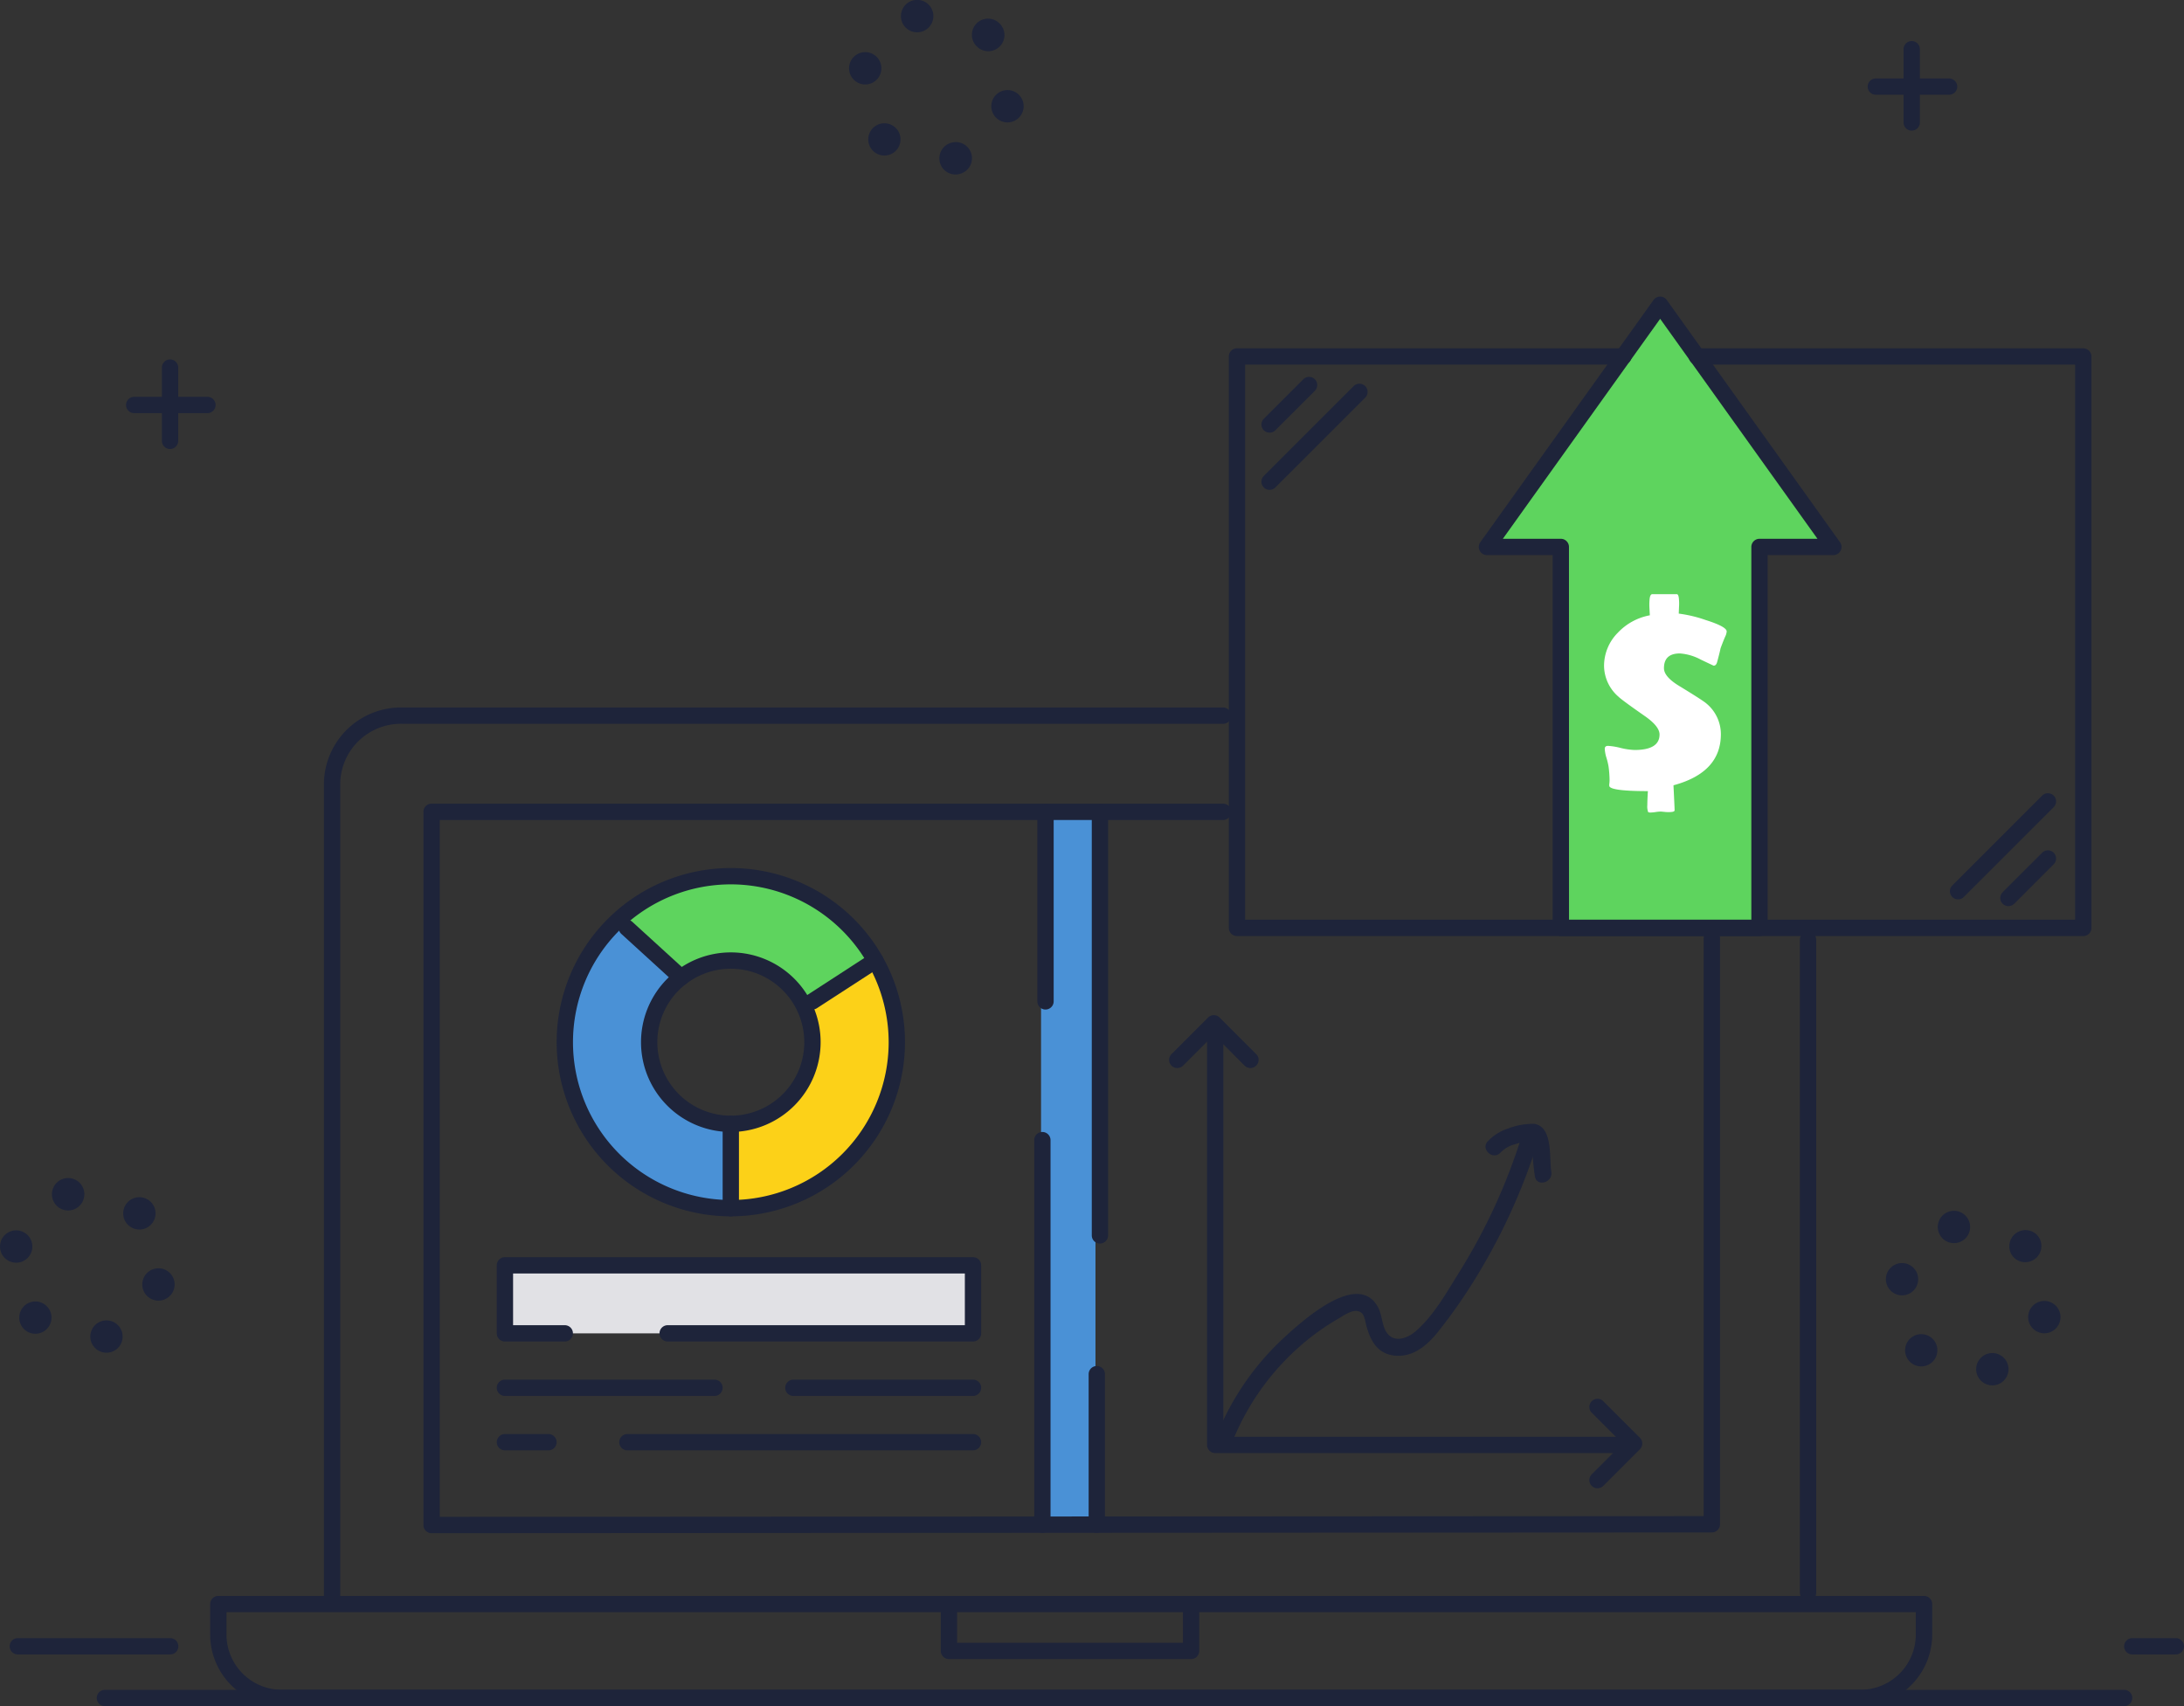 <svg xmlns="http://www.w3.org/2000/svg" width="241.112" height="188.372" viewBox="0 0 241.112 188.372"><rect x="0" y="0" width="241.112" height="188.372" fill="#333333" stroke="none"/><g transform="translate(10319.112 17740.831)"><path d="M5769.609,509.69H5763V502.18h51.674v7.511h-45.064Z" transform="translate(-16026.366 -18103.309)" fill="#e1e1e5"/><path d="M5803.326,359.18a18.326,18.326,0,1,0,18.326,18.326,18.326,18.326,0,0,0-18.326-18.326m0,27.339a9.013,9.013,0,1,1,9.013-9.013,9.013,9.013,0,0,1-9.013,9.013" transform="translate(-16041.756 -18003.271)" fill="#4a91d6"/><path d="M6162.1,175.918l-19.12-26.738-19.119,26.738h8.153v42.06h21.931v-42.06Z" transform="translate(-16278.813 -17856.361)" fill="#5ed45e"/><path d="M6178.983,263.415q-.015,0-1.426-.674a5.687,5.687,0,0,0-2.3-.674q-1.755,0-1.755,1.63,0,.924,1.629,1.927,2.6,1.583,3.024,1.943a4.393,4.393,0,0,1,1.63,3.416q0,4.231-5.233,5.641.125,2.491.125,2.758c0,.1-.114.167-.345.188a3.524,3.524,0,0,1-.674,0c-.334-.031-.5-.047-.485-.047a4.655,4.655,0,0,0-.6.055,4.671,4.671,0,0,1-.579.055.592.592,0,0,1-.235-.047,1.81,1.81,0,0,1-.094-.768q0-.5.063-1.551-4.2,0-4.262-.58a1.027,1.027,0,0,1,.016-.3c.01-.167.016-.272.016-.313a12.464,12.464,0,0,0-.109-1.5,7.94,7.94,0,0,0-.235-.987,3.971,3.971,0,0,1-.187-.987c0-.219.119-.329.36-.329a7.414,7.414,0,0,1,1.386.227,7.466,7.466,0,0,0,1.543.227q2.758,0,2.758-1.708,0-.893-1.583-2.006-2.585-1.8-2.961-2.178a4.558,4.558,0,0,1-1.582-3.369,5.187,5.187,0,0,1,1.519-3.682,6.457,6.457,0,0,1,3.542-1.927q0,.141-.047-.752a6.592,6.592,0,0,1,.016-1.05q.063-.533.3-.533h2.695q.188,0,.235.47a5.427,5.427,0,0,1,.016.956q-.031.831-.032.721a14.576,14.576,0,0,1,2.962.705q2.334.736,2.334,1.269a1.674,1.674,0,0,1-.094.407q-.22.47-.58,1.441-.11.533-.392,1.567-.109.361-.376.361" transform="translate(-16308.914 -17930.752)" fill="#fff"/><rect width="6.009" height="78.713" transform="translate(-10204.181 -17651.301)" fill="#4a91d6"/><path d="M5816.153,359.18a18.262,18.262,0,0,0-12.818,5.234l7.562,5.774a9.01,9.01,0,0,1,13.343,3.338l8.085-4.644a18.323,18.323,0,0,0-16.171-9.7" transform="translate(-16054.583 -18003.271)" fill="#5ed45e"/><path d="M5864.326,399.273a18.234,18.234,0,0,0-2.352-8.978l-7.891,4.992a9.014,9.014,0,0,1-8.084,13V417.6a18.326,18.326,0,0,0,18.326-18.326" transform="translate(-16084.43 -18025.039)" fill="#fcd118"/><path d="M5836.821,659.983H5613.9a.9.9,0,1,1,0-1.8h222.92a.9.9,0,0,1,0,1.8" transform="translate(-15921.431 -18212.441)" fill="#1e243a"/><path d="M6363.708,640.983H6358.9a.9.9,0,1,1,0-1.8h4.807a.9.9,0,1,1,0,1.8" transform="translate(-16442.609 -18199.15)" fill="#1e243a"/><path d="M5598.726,640.983H5581.9a.9.9,0,1,1,0-1.8h16.824a.9.9,0,1,1,0,1.8" transform="translate(-15899.045 -18199.15)" fill="#1e243a"/><path d="M6277.839,62.155a.9.9,0,0,1-.9-.9V53.166a.9.9,0,0,1,1.8,0v8.088a.9.9,0,0,1-.9.9" transform="translate(-16385.9 -17788.563)" fill="#1e243a"/><path d="M6272.747,67.808h-8.087a.9.9,0,1,1,0-1.8h8.087a.9.9,0,1,1,0,1.8" transform="translate(-16376.682 -17798.176)" fill="#1e243a"/><path d="M5637.839,179.155a.9.9,0,0,1-.9-.9v-8.088a.9.9,0,0,1,1.8,0v8.088a.9.9,0,0,1-.9.9" transform="translate(-15938.177 -17870.412)" fill="#1e243a"/><path d="M5632.746,184.808h-8.088a.9.9,0,1,1,0-1.8h8.088a.9.9,0,1,1,0,1.8" transform="translate(-15928.956 -17880.025)" fill="#1e243a"/><path d="M5899.479,55.118a1.781,1.781,0,0,1,1.259-2.184h0a1.784,1.784,0,1,1,.922,3.446,1.9,1.9,0,0,1-.463.06,1.784,1.784,0,0,1-1.721-1.322m-7.388-1.295a1.78,1.78,0,1,1,1.259.523,1.78,1.78,0,0,1-1.259-.523m14.391-3.194a1.785,1.785,0,1,1,.459.06,1.741,1.741,0,0,1-.459-.06m-15.7-4.188a1.784,1.784,0,1,1,2.178-1.268h0a1.787,1.787,0,0,1-1.725,1.328,1.829,1.829,0,0,1-.457-.06m12.81-4.107c0-.006-.009-.009-.015-.015s0,0-.006-.006,0-.006-.006-.006a1.784,1.784,0,1,1,2.515-2.53c.006,0,.009.009.015.012a.006.006,0,0,0,.006.006,1.785,1.785,0,0,1-2.509,2.539m-8.346-2.911a1.791,1.791,0,1,1,1.721,1.319,1.785,1.785,0,0,1-1.721-1.319" transform="translate(-16114.825 -17778.006)" fill="#1e243a"/><path d="M5587.479,488.118a1.784,1.784,0,1,1,2.185,1.262,1.9,1.9,0,0,1-.463.06,1.785,1.785,0,0,1-1.722-1.322m-7.387-1.295a1.781,1.781,0,1,1,1.258.523,1.781,1.781,0,0,1-1.258-.523m14.39-3.194a1.785,1.785,0,1,1,.459.06,1.742,1.742,0,0,1-.459-.06m-15.707-4.188a1.785,1.785,0,1,1,.46.06,1.725,1.725,0,0,1-.46-.06m12.8-4.122h0l-.013-.012a1.785,1.785,0,0,1,2.506-2.542.283.283,0,0,0,.03.03v0a1.783,1.783,0,0,1-2.523,2.521m-8.331-2.9a1.79,1.79,0,1,1,1.721,1.319,1.784,1.784,0,0,1-1.721-1.319" transform="translate(-15896.56 -18080.92)" fill="#1e243a"/><path d="M6280.477,500.118a1.785,1.785,0,1,1,2.187,1.262,1.9,1.9,0,0,1-.463.06,1.789,1.789,0,0,1-1.724-1.322m-7.385-1.295a1.781,1.781,0,1,1,1.258.523,1.782,1.782,0,0,1-1.258-.523m14.39-3.194a1.785,1.785,0,1,1,.459.06,1.737,1.737,0,0,1-.459-.06m-15.707-4.188a1.782,1.782,0,1,1,.459.06,1.859,1.859,0,0,1-.459-.06m12.8-4.122h0l-.012-.012a1.785,1.785,0,0,1,2.5-2.545c.012.012.021.024.032.033v0a1.783,1.783,0,0,1-2.523,2.521m-8.331-2.9a1.785,1.785,0,1,1,2.187,1.259,1.765,1.765,0,0,1-.465.06,1.784,1.784,0,0,1-1.721-1.319" transform="translate(-16381.361 -18089.314)" fill="#1e243a"/><path d="M5836.871,635.835h-174.3a7.914,7.914,0,0,1-7.905-7.9v-3.367a.9.9,0,0,1,.9-.9h188.312a.9.9,0,0,1,.9.9v3.367a7.915,7.915,0,0,1-7.905,7.9m-180.406-10.37v2.465a6.109,6.109,0,0,0,6.1,6.1h174.3a6.109,6.109,0,0,0,6.1-6.1v-2.465Z" transform="translate(-15950.576 -18188.295)" fill="#1e243a"/><path d="M5950.8,631.18h-26.73a.9.9,0,0,1-.9-.9v-4.943a.9.9,0,0,1,1.8,0v4.042H5949.9v-4.042a.9.9,0,0,1,1.8,0v4.943a.9.9,0,0,1-.9.9" transform="translate(-16138.418 -18188.834)" fill="#1e243a"/><path d="M6239.751,453.434a.9.9,0,0,1-.9-.9V380.415a.9.9,0,1,1,1.8,0v72.117a.9.9,0,0,1-.9.9" transform="translate(-16359.256 -18017.496)" fill="#1e243a"/><path d="M5697.374,396.567a.9.9,0,0,1-.9-.9v-90.22a8.51,8.51,0,0,1,8.716-8.266h90.553a.9.9,0,1,1,0,1.8h-90.553a6.708,6.708,0,0,0-6.914,6.463v90.22a.9.9,0,0,1-.9.9" transform="translate(-15979.824 -17959.898)" fill="#1e243a"/><path d="M5733.938,413.071a.9.9,0,0,1-.9-.9V333.427a.9.9,0,0,1,.9-.9h87.383a.9.9,0,1,1,0,1.8H5734.84v76.939l139.54-.081V347.344a.9.9,0,0,1,1.8,0v64.743a.9.9,0,0,1-.9.9l-141.342.082Z" transform="translate(-16005.405 -17984.625)" fill="#1e243a"/><path d="M5959.541,355.255a.9.9,0,0,1-.9-.9V333.427a.9.9,0,1,1,1.8,0v20.926a.9.9,0,0,1-.9.9" transform="translate(-16163.229 -17984.625)" fill="#1e243a"/><path d="M5958.391,497.44a.9.9,0,0,1-.9-.9V454.081a.9.9,0,1,1,1.8,0v42.458a.9.9,0,0,1-.9.9" transform="translate(-16162.425 -18069.031)" fill="#1e243a"/><path d="M5979.541,381.092a.9.9,0,0,1-.9-.9V333.427a.9.9,0,1,1,1.8,0v46.763a.9.9,0,0,1-.9.9" transform="translate(-16177.221 -17984.625)" fill="#1e243a"/><path d="M5978.39,557.6a.9.9,0,0,1-.9-.9V540.08a.9.9,0,1,1,1.8,0V556.7a.9.9,0,0,1-.9.9" transform="translate(-16176.416 -18129.193)" fill="#1e243a"/><path d="M5801.228,394.635a19.228,19.228,0,1,1,19.228-19.228,19.25,19.25,0,0,1-19.228,19.228m0-36.653a17.425,17.425,0,1,0,17.425,17.425,17.444,17.444,0,0,0-17.425-17.425m0,27.339a9.914,9.914,0,1,1,9.914-9.914,9.925,9.925,0,0,1-9.914,9.914m0-18.026a8.112,8.112,0,1,0,8.111,8.112,8.121,8.121,0,0,0-8.111-8.112" transform="translate(-16039.658 -18001.172)" fill="#1e243a"/><path d="M5843.9,458.3a.9.9,0,0,1-.9-.9v-9.313a.9.9,0,1,1,1.8,0v9.313a.9.9,0,0,1-.9.9" transform="translate(-16082.332 -18064.834)" fill="#1e243a"/><path d="M5811.69,382.451a.9.9,0,0,1-.607-.236l-5.992-5.468a.9.9,0,0,1,1.215-1.332l5.992,5.468a.9.9,0,0,1-.607,1.567" transform="translate(-16055.606 -18014.465)" fill="#1e243a"/><path d="M5873.9,393.489a.9.9,0,0,1-.491-1.657l6.946-4.506a.9.9,0,1,1,.981,1.512l-6.946,4.506a.894.894,0,0,1-.49.145" transform="translate(-16103.318 -18022.859)" fill="#1e243a"/><path d="M5812.576,508.493h-33.709a.9.9,0,1,1,0-1.8h32.808v-5.708H5761.8v5.708h5.708a.9.9,0,1,1,0,1.8H5760.9a.9.9,0,0,1-.9-.9v-7.511a.9.9,0,0,1,.9-.9h51.674a.9.9,0,0,1,.9.9v7.511a.9.9,0,0,1-.9.9" transform="translate(-16024.268 -18101.211)" fill="#1e243a"/><path d="M5784.034,545.983H5760.9a.9.9,0,1,1,0-1.8h23.133a.9.9,0,1,1,0,1.8" transform="translate(-16024.268 -18132.691)" fill="#1e243a"/><path d="M5886.729,545.983H5866.9a.9.9,0,1,1,0-1.8h19.828a.9.9,0,1,1,0,1.8" transform="translate(-16098.422 -18132.691)" fill="#1e243a"/><path d="M5765.708,565.983H5760.9a.9.9,0,1,1,0-1.8h4.807a.9.9,0,1,1,0,1.8" transform="translate(-16024.268 -18146.684)" fill="#1e243a"/><path d="M5844.056,565.983H5805.9a.9.9,0,1,1,0-1.8h38.154a.9.9,0,1,1,0,1.8" transform="translate(-16055.748 -18146.684)" fill="#1e243a"/><path d="M6021.9,463.146a.9.9,0,0,1-.9-.9V418.081a.9.9,0,0,1,1.8,0v44.163a.9.9,0,0,1-.9.9" transform="translate(-16206.855 -18043.846)" fill="#1e243a"/><path d="M6016.039,416.084a.9.9,0,0,1-.637-.264l-3.4-3.4-3.4,3.4a.9.9,0,0,1-1.275-1.275l4.037-4.036a.9.9,0,0,1,1.275,0l4.036,4.036a.9.9,0,0,1-.637,1.539" transform="translate(-16197.105 -18038.994)" fill="#1e243a"/><path d="M6066.064,566.983H6021.9a.9.9,0,1,1,0-1.8h44.163a.9.9,0,1,1,0,1.8" transform="translate(-16206.855 -18147.383)" fill="#1e243a"/><path d="M6162.4,561.12a.9.9,0,0,1-.638-1.538l3.4-3.4-3.4-3.4a.9.9,0,1,1,1.274-1.274l4.037,4.036a.9.9,0,0,1,0,1.274l-4.037,4.036a.9.9,0,0,1-.637.264" transform="translate(-16305.145 -18137.635)" fill="#1e243a"/><path d="M6025.535,487a27.8,27.8,0,0,1,8.574-11.684,26.556,26.556,0,0,1,3.211-2.19c.636-.371,1.833-1.277,2.584-.668.348.282.423.994.534,1.4.446,1.627,1.17,3.067,3.024,3.314,2.053.274,3.654-1.069,4.86-2.565a59.48,59.48,0,0,0,4.582-6.628,66.849,66.849,0,0,0,6.537-14.629c.361-1.156-1.451-1.651-1.811-.5a64.764,64.764,0,0,1-6.9,15.079c-1.385,2.215-2.9,4.956-4.931,6.643-.956.795-2.475,1.24-3.209-.1-.443-.807-.417-1.82-.863-2.641-2.217-4.079-8.356,1.534-10.342,3.347a29.816,29.816,0,0,0-7.663,11.319c-.435,1.128,1.379,1.616,1.811.5" transform="translate(-16208.714 -18068.346)" fill="#1e243a"/><path d="M6124.94,453.331a3.352,3.352,0,0,1,1.573-.941c.377-.092,1.628-.582,1.892-.435-.177-.1.016.648.034.8.036.3.059.608.087.912.067.755.132,1.509.253,2.257.192,1.19,2,.685,1.811-.5-.25-1.542.217-5.009-1.915-5.313a7.778,7.778,0,0,0-2.854.518,5.347,5.347,0,0,0-2.208,1.377c-.884.828.446,2.154,1.327,1.328" transform="translate(-16278.436 -18066.865)" fill="#1e243a"/><path d="M6123.335,230.073H6029.9a.9.9,0,0,1-.9-.9V166.081a.9.9,0,0,1,.9-.9h42.661a.9.9,0,1,1,0,1.8H6030.8v61.288h91.631V166.983h-41.76a.9.9,0,1,1,0-1.8h42.661a.9.9,0,0,1,.9.9v63.091a.9.9,0,0,1-.9.9" transform="translate(-16212.451 -17867.555)" fill="#1e243a"/><path d="M6151.848,216.781h-21.932a.9.9,0,0,1-.9-.9V174.721h-7.252a.9.9,0,0,1-.733-1.426l19.119-26.738a.9.9,0,0,1,1.466,0l19.12,26.738a.9.9,0,0,1-.733,1.426h-7.252V215.88a.9.9,0,0,1-.9.9m-21.03-1.8h20.129V173.82a.9.9,0,0,1,.9-.9h6.4l-17.367-24.287-17.367,24.287h6.4a.9.9,0,0,1,.9.9Z" transform="translate(-16276.715 -17854.264)" fill="#1e243a"/><path d="M6041.9,181.839a.9.9,0,0,1-.637-1.539l4.356-4.356a.9.9,0,1,1,1.274,1.274l-4.356,4.356a.9.9,0,0,1-.637.264" transform="translate(-16220.847 -17874.9)" fill="#1e243a"/><path d="M6041.9,189.9a.9.9,0,0,1-.637-1.539l9.915-9.914a.9.9,0,0,1,1.274,1.274l-9.915,9.914a.9.9,0,0,1-.637.264" transform="translate(-16220.847 -17876.648)" fill="#1e243a"/><path d="M6313.4,355.839a.9.9,0,0,1-.637-1.539l4.356-4.356a.9.9,0,0,1,1.274,1.274l-4.355,4.356a.9.9,0,0,1-.638.264" transform="translate(-16410.779 -17996.625)" fill="#1e243a"/><path d="M6294.9,340.4a.9.9,0,0,1-.638-1.539l9.915-9.914a.9.9,0,0,1,1.274,1.274l-9.915,9.914a.9.9,0,0,1-.637.264" transform="translate(-16397.838 -17981.934)" fill="#1e243a"/></g></svg>